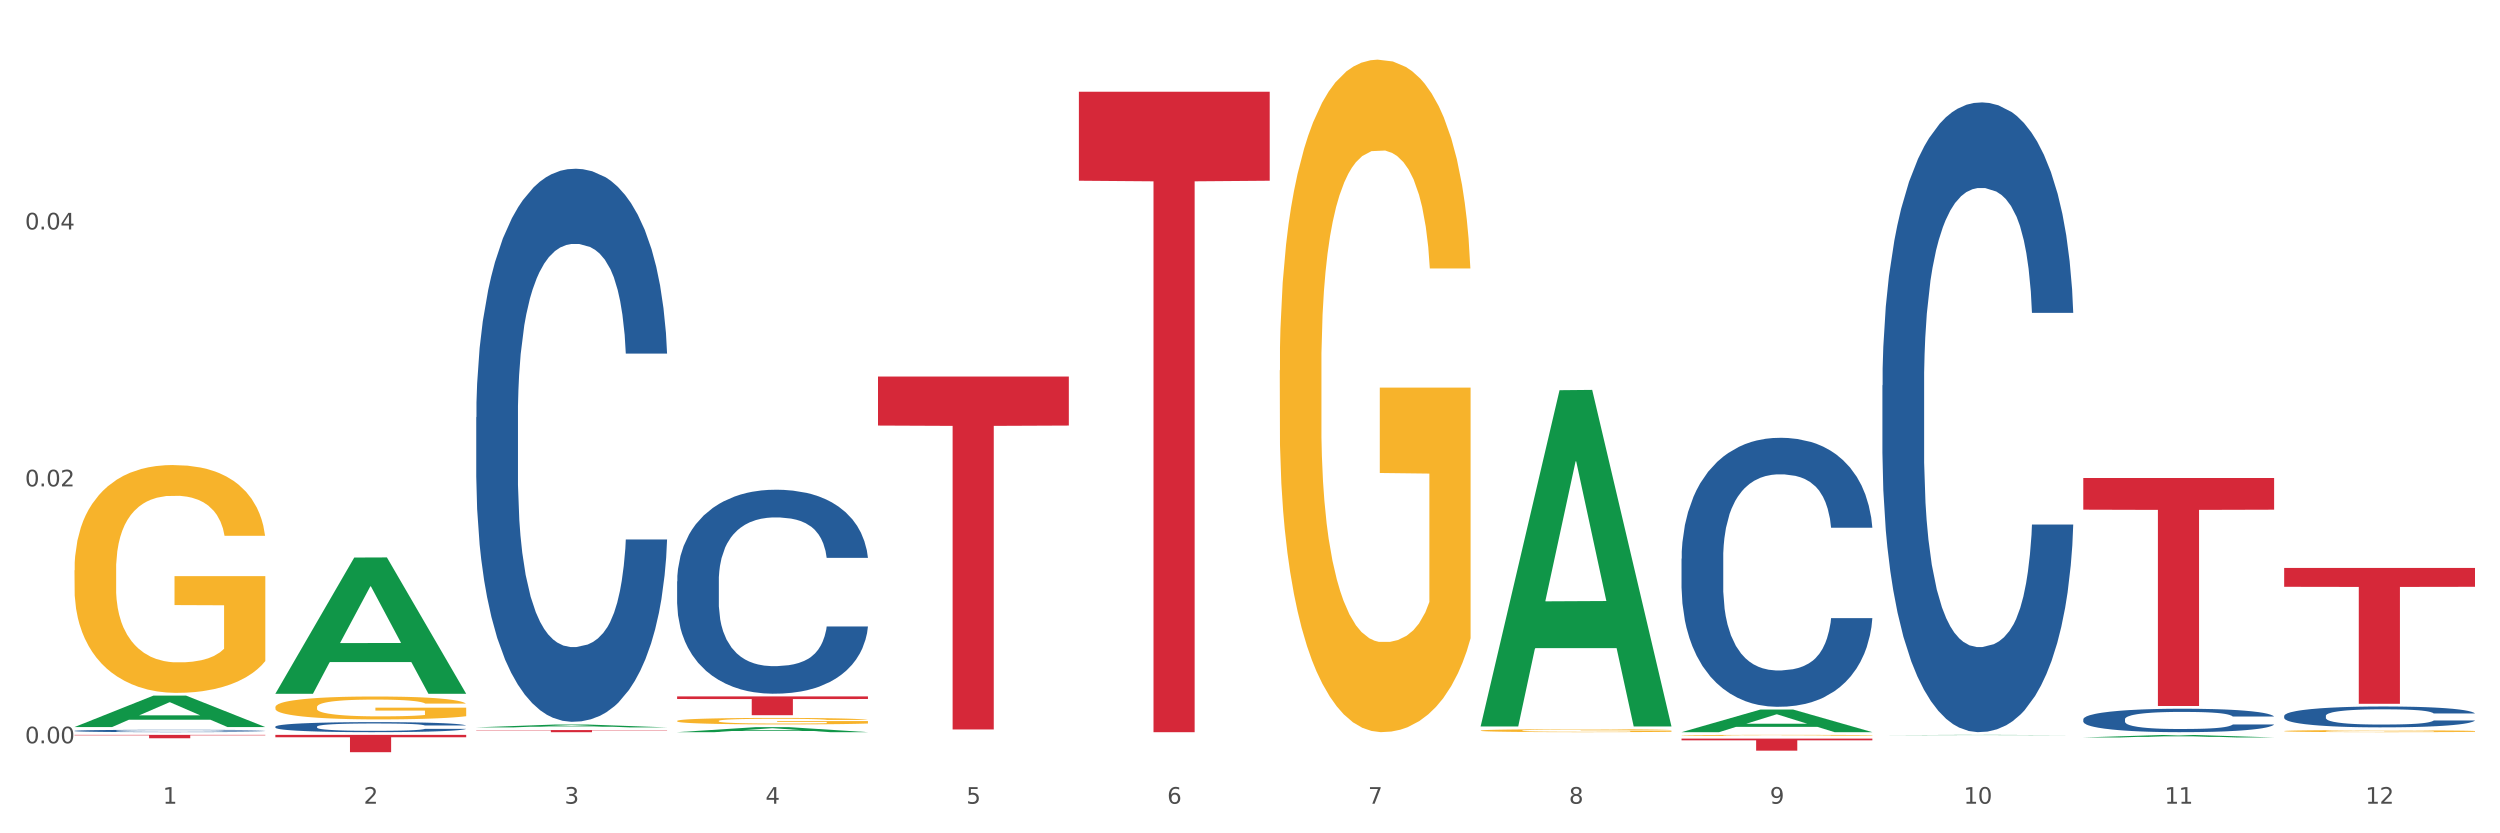 <?xml version="1.0" encoding="utf-8" standalone="no"?>
<!DOCTYPE svg PUBLIC "-//W3C//DTD SVG 1.1//EN"
  "http://www.w3.org/Graphics/SVG/1.1/DTD/svg11.dtd">
<svg xmlns:xlink="http://www.w3.org/1999/xlink" width="1080pt" height="360pt" viewBox="0 0 1080 360" xmlns="http://www.w3.org/2000/svg" version="1.1">
 <rect x="0" y="0" width="1080" height="360" fill="#333333" stroke="none"/>
 <defs>
  <style type="text/css">*{stroke-linejoin: round; stroke-linecap: butt}</style>
 </defs>
 <g id="figure_1">
  <g id="patch_1">
   <path d="M 0 360 
L 1080 360 
L 1080 0 
L 0 0 
z
" style="fill: #ffffff; stroke: #ffffff; stroke-linejoin: miter"/>
  </g>
  <g id="axes_1">
   <g id="matplotlib.axis_1">
    <g id="xtick_1">
     <g id="text_1">
      <!-- 1 -->
      <g style="fill: #4d4d4d" transform="translate(70.342 347.204) scale(0.096 -0.096)">
       <defs>
        <path id="DejaVuSans-31" d="M 794 531 
L 1825 531 
L 1825 4091 
L 703 3866 
L 703 4441 
L 1819 4666 
L 2450 4666 
L 2450 531 
L 3481 531 
L 3481 0 
L 794 0 
L 794 531 
z
" transform="scale(0.016)"/>
       </defs>
       <use xlink:href="#DejaVuSans-31"/>
      </g>
     </g>
    </g>
    <g id="xtick_2">
     <g id="text_2">
      <!-- 2 -->
      <g style="fill: #4d4d4d" transform="translate(157.122 347.204) scale(0.096 -0.096)">
       <defs>
        <path id="DejaVuSans-32" d="M 1228 531 
L 3431 531 
L 3431 0 
L 469 0 
L 469 531 
Q 828 903 1448 1529 
Q 2069 2156 2228 2338 
Q 2531 2678 2651 2914 
Q 2772 3150 2772 3378 
Q 2772 3750 2511 3984 
Q 2250 4219 1831 4219 
Q 1534 4219 1204 4116 
Q 875 4013 500 3803 
L 500 4441 
Q 881 4594 1212 4672 
Q 1544 4750 1819 4750 
Q 2544 4750 2975 4387 
Q 3406 4025 3406 3419 
Q 3406 3131 3298 2873 
Q 3191 2616 2906 2266 
Q 2828 2175 2409 1742 
Q 1991 1309 1228 531 
z
" transform="scale(0.016)"/>
       </defs>
       <use xlink:href="#DejaVuSans-32"/>
      </g>
     </g>
    </g>
    <g id="xtick_3">
     <g id="text_3">
      <!-- 3 -->
      <g style="fill: #4d4d4d" transform="translate(243.902 347.204) scale(0.096 -0.096)">
       <defs>
        <path id="DejaVuSans-33" d="M 2597 2516 
Q 3050 2419 3304 2112 
Q 3559 1806 3559 1356 
Q 3559 666 3084 287 
Q 2609 -91 1734 -91 
Q 1441 -91 1130 -33 
Q 819 25 488 141 
L 488 750 
Q 750 597 1062 519 
Q 1375 441 1716 441 
Q 2309 441 2620 675 
Q 2931 909 2931 1356 
Q 2931 1769 2642 2001 
Q 2353 2234 1838 2234 
L 1294 2234 
L 1294 2753 
L 1863 2753 
Q 2328 2753 2575 2939 
Q 2822 3125 2822 3475 
Q 2822 3834 2567 4026 
Q 2313 4219 1838 4219 
Q 1578 4219 1281 4162 
Q 984 4106 628 3988 
L 628 4550 
Q 988 4650 1302 4700 
Q 1616 4750 1894 4750 
Q 2613 4750 3031 4423 
Q 3450 4097 3450 3541 
Q 3450 3153 3228 2886 
Q 3006 2619 2597 2516 
z
" transform="scale(0.016)"/>
       </defs>
       <use xlink:href="#DejaVuSans-33"/>
      </g>
     </g>
    </g>
    <g id="xtick_4">
     <g id="text_4">
      <!-- 4 -->
      <g style="fill: #4d4d4d" transform="translate(330.683 347.204) scale(0.096 -0.096)">
       <defs>
        <path id="DejaVuSans-34" d="M 2419 4116 
L 825 1625 
L 2419 1625 
L 2419 4116 
z
M 2253 4666 
L 3047 4666 
L 3047 1625 
L 3713 1625 
L 3713 1100 
L 3047 1100 
L 3047 0 
L 2419 0 
L 2419 1100 
L 313 1100 
L 313 1709 
L 2253 4666 
z
" transform="scale(0.016)"/>
       </defs>
       <use xlink:href="#DejaVuSans-34"/>
      </g>
     </g>
    </g>
    <g id="xtick_5">
     <g id="text_5">
      <!-- 5 -->
      <g style="fill: #4d4d4d" transform="translate(417.463 347.204) scale(0.096 -0.096)">
       <defs>
        <path id="DejaVuSans-35" d="M 691 4666 
L 3169 4666 
L 3169 4134 
L 1269 4134 
L 1269 2991 
Q 1406 3038 1543 3061 
Q 1681 3084 1819 3084 
Q 2600 3084 3056 2656 
Q 3513 2228 3513 1497 
Q 3513 744 3044 326 
Q 2575 -91 1722 -91 
Q 1428 -91 1123 -41 
Q 819 9 494 109 
L 494 744 
Q 775 591 1075 516 
Q 1375 441 1709 441 
Q 2250 441 2565 725 
Q 2881 1009 2881 1497 
Q 2881 1984 2565 2268 
Q 2250 2553 1709 2553 
Q 1456 2553 1204 2497 
Q 953 2441 691 2322 
L 691 4666 
z
" transform="scale(0.016)"/>
       </defs>
       <use xlink:href="#DejaVuSans-35"/>
      </g>
     </g>
    </g>
    <g id="xtick_6">
     <g id="text_6">
      <!-- 6 -->
      <g style="fill: #4d4d4d" transform="translate(504.243 347.204) scale(0.096 -0.096)">
       <defs>
        <path id="DejaVuSans-36" d="M 2113 2584 
Q 1688 2584 1439 2293 
Q 1191 2003 1191 1497 
Q 1191 994 1439 701 
Q 1688 409 2113 409 
Q 2538 409 2786 701 
Q 3034 994 3034 1497 
Q 3034 2003 2786 2293 
Q 2538 2584 2113 2584 
z
M 3366 4563 
L 3366 3988 
Q 3128 4100 2886 4159 
Q 2644 4219 2406 4219 
Q 1781 4219 1451 3797 
Q 1122 3375 1075 2522 
Q 1259 2794 1537 2939 
Q 1816 3084 2150 3084 
Q 2853 3084 3261 2657 
Q 3669 2231 3669 1497 
Q 3669 778 3244 343 
Q 2819 -91 2113 -91 
Q 1303 -91 875 529 
Q 447 1150 447 2328 
Q 447 3434 972 4092 
Q 1497 4750 2381 4750 
Q 2619 4750 2861 4703 
Q 3103 4656 3366 4563 
z
" transform="scale(0.016)"/>
       </defs>
       <use xlink:href="#DejaVuSans-36"/>
      </g>
     </g>
    </g>
    <g id="xtick_7">
     <g id="text_7">
      <!-- 7 -->
      <g style="fill: #4d4d4d" transform="translate(591.024 347.204) scale(0.096 -0.096)">
       <defs>
        <path id="DejaVuSans-37" d="M 525 4666 
L 3525 4666 
L 3525 4397 
L 1831 0 
L 1172 0 
L 2766 4134 
L 525 4134 
L 525 4666 
z
" transform="scale(0.016)"/>
       </defs>
       <use xlink:href="#DejaVuSans-37"/>
      </g>
     </g>
    </g>
    <g id="xtick_8">
     <g id="text_8">
      <!-- 8 -->
      <g style="fill: #4d4d4d" transform="translate(677.804 347.204) scale(0.096 -0.096)">
       <defs>
        <path id="DejaVuSans-38" d="M 2034 2216 
Q 1584 2216 1326 1975 
Q 1069 1734 1069 1313 
Q 1069 891 1326 650 
Q 1584 409 2034 409 
Q 2484 409 2743 651 
Q 3003 894 3003 1313 
Q 3003 1734 2745 1975 
Q 2488 2216 2034 2216 
z
M 1403 2484 
Q 997 2584 770 2862 
Q 544 3141 544 3541 
Q 544 4100 942 4425 
Q 1341 4750 2034 4750 
Q 2731 4750 3128 4425 
Q 3525 4100 3525 3541 
Q 3525 3141 3298 2862 
Q 3072 2584 2669 2484 
Q 3125 2378 3379 2068 
Q 3634 1759 3634 1313 
Q 3634 634 3220 271 
Q 2806 -91 2034 -91 
Q 1263 -91 848 271 
Q 434 634 434 1313 
Q 434 1759 690 2068 
Q 947 2378 1403 2484 
z
M 1172 3481 
Q 1172 3119 1398 2916 
Q 1625 2713 2034 2713 
Q 2441 2713 2670 2916 
Q 2900 3119 2900 3481 
Q 2900 3844 2670 4047 
Q 2441 4250 2034 4250 
Q 1625 4250 1398 4047 
Q 1172 3844 1172 3481 
z
" transform="scale(0.016)"/>
       </defs>
       <use xlink:href="#DejaVuSans-38"/>
      </g>
     </g>
    </g>
    <g id="xtick_9">
     <g id="text_9">
      <!-- 9 -->
      <g style="fill: #4d4d4d" transform="translate(764.584 347.204) scale(0.096 -0.096)">
       <defs>
        <path id="DejaVuSans-39" d="M 703 97 
L 703 672 
Q 941 559 1184 500 
Q 1428 441 1663 441 
Q 2288 441 2617 861 
Q 2947 1281 2994 2138 
Q 2813 1869 2534 1725 
Q 2256 1581 1919 1581 
Q 1219 1581 811 2004 
Q 403 2428 403 3163 
Q 403 3881 828 4315 
Q 1253 4750 1959 4750 
Q 2769 4750 3195 4129 
Q 3622 3509 3622 2328 
Q 3622 1225 3098 567 
Q 2575 -91 1691 -91 
Q 1453 -91 1209 -44 
Q 966 3 703 97 
z
M 1959 2075 
Q 2384 2075 2632 2365 
Q 2881 2656 2881 3163 
Q 2881 3666 2632 3958 
Q 2384 4250 1959 4250 
Q 1534 4250 1286 3958 
Q 1038 3666 1038 3163 
Q 1038 2656 1286 2365 
Q 1534 2075 1959 2075 
z
" transform="scale(0.016)"/>
       </defs>
       <use xlink:href="#DejaVuSans-39"/>
      </g>
     </g>
    </g>
    <g id="xtick_10">
     <g id="text_10">
      <!-- 10 -->
      <g style="fill: #4d4d4d" transform="translate(848.311 347.204) scale(0.096 -0.096)">
       <defs>
        <path id="DejaVuSans-30" d="M 2034 4250 
Q 1547 4250 1301 3770 
Q 1056 3291 1056 2328 
Q 1056 1369 1301 889 
Q 1547 409 2034 409 
Q 2525 409 2770 889 
Q 3016 1369 3016 2328 
Q 3016 3291 2770 3770 
Q 2525 4250 2034 4250 
z
M 2034 4750 
Q 2819 4750 3233 4129 
Q 3647 3509 3647 2328 
Q 3647 1150 3233 529 
Q 2819 -91 2034 -91 
Q 1250 -91 836 529 
Q 422 1150 422 2328 
Q 422 3509 836 4129 
Q 1250 4750 2034 4750 
z
" transform="scale(0.016)"/>
       </defs>
       <use xlink:href="#DejaVuSans-31"/>
       <use xlink:href="#DejaVuSans-30" transform="translate(63.623 0)"/>
      </g>
     </g>
    </g>
    <g id="xtick_11">
     <g id="text_11">
      <!-- 11 -->
      <g style="fill: #4d4d4d" transform="translate(935.091 347.204) scale(0.096 -0.096)">
       <use xlink:href="#DejaVuSans-31"/>
       <use xlink:href="#DejaVuSans-31" transform="translate(63.623 0)"/>
      </g>
     </g>
    </g>
    <g id="xtick_12">
     <g id="text_12">
      <!-- 12 -->
      <g style="fill: #4d4d4d" transform="translate(1021.871 347.204) scale(0.096 -0.096)">
       <use xlink:href="#DejaVuSans-31"/>
       <use xlink:href="#DejaVuSans-32" transform="translate(63.623 0)"/>
      </g>
     </g>
    </g>
    <g id="xtick_13"/>
    <g id="xtick_14"/>
    <g id="xtick_15"/>
    <g id="xtick_16"/>
    <g id="xtick_17"/>
    <g id="xtick_18"/>
    <g id="xtick_19"/>
    <g id="xtick_20"/>
    <g id="xtick_21"/>
    <g id="xtick_22"/>
    <g id="xtick_23"/>
   </g>
   <g id="matplotlib.axis_2">
    <g id="ytick_1">
     <g id="text_13">
      <!-- 0.00 -->
      <g style="fill: #4d4d4d" transform="translate(10.8 321.112) scale(0.096 -0.096)">
       <defs>
        <path id="DejaVuSans-2e" d="M 684 794 
L 1344 794 
L 1344 0 
L 684 0 
L 684 794 
z
" transform="scale(0.016)"/>
       </defs>
       <use xlink:href="#DejaVuSans-30"/>
       <use xlink:href="#DejaVuSans-2e" transform="translate(63.623 0)"/>
       <use xlink:href="#DejaVuSans-30" transform="translate(95.41 0)"/>
       <use xlink:href="#DejaVuSans-30" transform="translate(159.033 0)"/>
      </g>
     </g>
    </g>
    <g id="ytick_2">
     <g id="text_14">
      <!-- 0.02 -->
      <g style="fill: #4d4d4d" transform="translate(10.8 210.119) scale(0.096 -0.096)">
       <use xlink:href="#DejaVuSans-30"/>
       <use xlink:href="#DejaVuSans-2e" transform="translate(63.623 0)"/>
       <use xlink:href="#DejaVuSans-30" transform="translate(95.41 0)"/>
       <use xlink:href="#DejaVuSans-32" transform="translate(159.033 0)"/>
      </g>
     </g>
    </g>
    <g id="ytick_3">
     <g id="text_15">
      <!-- 0.04 -->
      <g style="fill: #4d4d4d" transform="translate(10.8 99.126) scale(0.096 -0.096)">
       <use xlink:href="#DejaVuSans-30"/>
       <use xlink:href="#DejaVuSans-2e" transform="translate(63.623 0)"/>
       <use xlink:href="#DejaVuSans-30" transform="translate(95.41 0)"/>
       <use xlink:href="#DejaVuSans-34" transform="translate(159.033 0)"/>
      </g>
     </g>
    </g>
    <g id="ytick_4"/>
    <g id="ytick_5"/>
    <g id="ytick_6"/>
   </g>
   <g id="PolyCollection_1">
    <path d="M 32.175 314.07 
L 32.26 314.057 
L 66.256 300.507 
L 80.365 300.494 
L 114.616 314.096 
L 98.298 314.096 
L 90.904 310.928 
L 55.803 310.928 
L 55.548 310.98 
L 48.408 314.096 
L 32.175 314.096 
L 32.175 314.07 
L 60.222 309.038 
L 86.484 309.025 
L 73.481 303.393 
L 73.311 303.368 
L 73.141 303.406 
L 60.137 309.025 
L 60.222 309.038 
L 32.175 314.07 
z
" clip-path="url(#p6073c1dce2)" style="fill: #109648"/>
    <path d="M 726.418 319.088 
L 808.859 319.088 
L 808.859 319.812 
L 776.429 319.817 
L 776.429 324.298 
L 758.652 324.298 
L 758.652 319.817 
L 726.418 319.812 
L 726.418 319.093 
L 726.418 319.088 
z
" clip-path="url(#p6073c1dce2)" style="fill: #d62839"/>
    <path d="M 466.077 39.626 
L 548.518 39.626 
L 548.518 78.074 
L 516.088 78.334 
L 516.088 316.298 
L 498.311 316.298 
L 498.311 78.334 
L 466.077 78.074 
L 466.077 39.885 
L 466.077 39.626 
z
" clip-path="url(#p6073c1dce2)" style="fill: #d62839"/>
    <path d="M 379.296 162.651 
L 461.738 162.651 
L 461.738 183.842 
L 429.308 183.985 
L 429.308 315.14 
L 411.531 315.14 
L 411.531 183.985 
L 379.296 183.842 
L 379.296 162.794 
L 379.296 162.651 
z
" clip-path="url(#p6073c1dce2)" style="fill: #d62839"/>
    <path d="M 292.516 300.853 
L 374.957 300.853 
L 374.957 301.981 
L 342.528 301.989 
L 342.528 308.971 
L 324.75 308.971 
L 324.75 301.989 
L 292.516 301.981 
L 292.516 300.86 
L 292.516 300.853 
z
" clip-path="url(#p6073c1dce2)" style="fill: #d62839"/>
    <path d="M 205.736 315.394 
L 288.177 315.394 
L 288.177 315.519 
L 255.747 315.52 
L 255.747 316.298 
L 237.97 316.298 
L 237.97 315.52 
L 205.736 315.519 
L 205.736 315.395 
L 205.736 315.394 
z
" clip-path="url(#p6073c1dce2)" style="fill: #d62839"/>
    <path d="M 118.955 317.465 
L 201.397 317.465 
L 201.397 318.505 
L 168.967 318.512 
L 168.967 324.95 
L 151.189 324.95 
L 151.189 318.512 
L 118.955 318.505 
L 118.955 317.472 
L 118.955 317.465 
z
" clip-path="url(#p6073c1dce2)" style="fill: #d62839"/>
    <path d="M 32.175 317.465 
L 114.616 317.465 
L 114.616 317.668 
L 82.187 317.669 
L 82.187 318.926 
L 64.409 318.926 
L 64.409 317.669 
L 32.175 317.668 
L 32.175 317.466 
L 32.175 317.465 
z
" clip-path="url(#p6073c1dce2)" style="fill: #d62839"/>
    <path d="M 32.175 315.728 
L 32.272 315.727 
L 32.272 315.7 
L 32.565 315.665 
L 33.637 315.598 
L 35.001 315.548 
L 37.34 315.49 
L 38.607 315.465 
L 40.263 315.438 
L 43.674 315.393 
L 47.572 315.355 
L 50.3 315.334 
L 52.347 315.321 
L 56.927 315.298 
L 59.558 315.287 
L 62.287 315.279 
L 64.625 315.273 
L 68.523 315.266 
L 71.642 315.264 
L 75.247 315.263 
L 78.268 315.264 
L 82.263 315.267 
L 88.11 315.279 
L 90.352 315.285 
L 93.373 315.297 
L 96.491 315.312 
L 99.025 315.327 
L 101.948 315.349 
L 104.969 315.377 
L 107.892 315.413 
L 109.939 315.446 
L 111.595 315.481 
L 113.057 315.524 
L 114.129 315.57 
L 114.616 315.609 
L 96.783 315.609 
L 96.296 315.574 
L 95.322 315.536 
L 94.347 315.51 
L 93.275 315.49 
L 91.619 315.466 
L 90.157 315.451 
L 87.721 315.433 
L 85.479 315.421 
L 83.628 315.415 
L 81.386 315.409 
L 76.611 315.404 
L 73.201 315.404 
L 71.057 315.405 
L 68.426 315.41 
L 66.184 315.417 
L 63.553 315.428 
L 61.507 315.44 
L 59.461 315.456 
L 58.291 315.468 
L 56.537 315.489 
L 55.368 315.506 
L 53.809 315.535 
L 52.932 315.556 
L 51.372 315.61 
L 50.69 315.649 
L 50.398 315.677 
L 50.203 315.707 
L 50.203 315.855 
L 50.788 315.921 
L 51.275 315.949 
L 52.054 315.981 
L 53.516 316.023 
L 55.66 316.064 
L 57.901 316.093 
L 59.753 316.111 
L 61.507 316.124 
L 63.261 316.135 
L 65.405 316.144 
L 67.159 316.15 
L 69.79 316.155 
L 72.908 316.158 
L 75.345 316.158 
L 80.314 316.153 
L 82.556 316.149 
L 84.7 316.142 
L 87.038 316.132 
L 88.89 316.12 
L 89.962 316.112 
L 91.716 316.094 
L 93.08 316.075 
L 94.25 316.053 
L 95.029 316.034 
L 95.906 316.006 
L 96.588 315.974 
L 96.783 315.957 
L 114.616 315.957 
L 114.227 315.991 
L 113.544 316.024 
L 112.18 316.068 
L 111.108 316.094 
L 109.452 316.125 
L 107.697 316.152 
L 105.261 316.181 
L 103.02 316.203 
L 100.681 316.222 
L 98.148 316.239 
L 93.567 316.262 
L 91.911 316.269 
L 88.403 316.28 
L 85.674 316.287 
L 81.679 316.293 
L 77.586 316.297 
L 73.298 316.298 
L 69.498 316.296 
L 65.307 316.291 
L 62.676 316.285 
L 59.753 316.276 
L 56.342 316.263 
L 53.126 316.247 
L 50.105 316.228 
L 47.279 316.206 
L 44.648 316.182 
L 41.238 316.141 
L 38.704 316.101 
L 36.853 316.065 
L 35.586 316.033 
L 34.319 315.994 
L 33.637 315.966 
L 32.565 315.9 
L 32.175 315.839 
L 32.175 315.728 
z
" clip-path="url(#p6073c1dce2)" style="fill: #255c99"/>
    <path d="M 118.955 313.906 
L 119.053 313.903 
L 119.053 313.791 
L 119.345 313.641 
L 120.417 313.363 
L 121.781 313.153 
L 124.12 312.907 
L 125.387 312.804 
L 127.044 312.689 
L 130.454 312.502 
L 134.352 312.344 
L 137.081 312.257 
L 139.127 312.201 
L 143.707 312.102 
L 146.338 312.058 
L 149.067 312.023 
L 151.406 311.999 
L 155.304 311.971 
L 158.422 311.959 
L 162.028 311.955 
L 165.048 311.959 
L 169.044 311.975 
L 174.891 312.023 
L 177.132 312.05 
L 180.153 312.098 
L 183.271 312.161 
L 185.805 312.225 
L 188.728 312.316 
L 191.749 312.435 
L 194.673 312.586 
L 196.719 312.725 
L 198.376 312.871 
L 199.837 313.05 
L 200.909 313.244 
L 201.397 313.407 
L 183.564 313.407 
L 183.076 313.26 
L 182.102 313.101 
L 181.127 312.994 
L 180.055 312.907 
L 178.399 312.808 
L 176.937 312.744 
L 174.501 312.669 
L 172.26 312.621 
L 170.408 312.594 
L 168.167 312.57 
L 163.392 312.546 
L 159.981 312.546 
L 157.837 312.554 
L 155.206 312.574 
L 152.965 312.602 
L 150.334 312.649 
L 148.287 312.701 
L 146.241 312.768 
L 145.071 312.816 
L 143.317 312.903 
L 142.148 312.974 
L 140.589 313.097 
L 139.712 313.185 
L 138.153 313.411 
L 137.471 313.577 
L 137.178 313.692 
L 136.983 313.819 
L 136.983 314.438 
L 137.568 314.716 
L 138.055 314.835 
L 138.835 314.969 
L 140.297 315.144 
L 142.44 315.315 
L 144.682 315.437 
L 146.533 315.513 
L 148.287 315.568 
L 150.041 315.612 
L 152.185 315.652 
L 153.939 315.675 
L 156.57 315.699 
L 159.689 315.711 
L 162.125 315.711 
L 167.095 315.691 
L 169.336 315.671 
L 171.48 315.644 
L 173.819 315.6 
L 175.67 315.552 
L 176.742 315.517 
L 178.496 315.441 
L 179.861 315.362 
L 181.03 315.271 
L 181.81 315.192 
L 182.687 315.073 
L 183.369 314.938 
L 183.564 314.866 
L 201.397 314.866 
L 201.007 315.009 
L 200.325 315.148 
L 198.96 315.334 
L 197.889 315.441 
L 196.232 315.572 
L 194.478 315.683 
L 192.042 315.806 
L 189.8 315.898 
L 187.462 315.977 
L 184.928 316.048 
L 180.348 316.147 
L 178.691 316.175 
L 175.183 316.223 
L 172.454 316.251 
L 168.459 316.278 
L 164.366 316.294 
L 160.079 316.298 
L 156.278 316.29 
L 152.088 316.266 
L 149.457 316.243 
L 146.533 316.207 
L 143.123 316.151 
L 139.907 316.084 
L 136.886 316.005 
L 134.06 315.913 
L 131.429 315.81 
L 128.018 315.64 
L 125.484 315.473 
L 123.633 315.318 
L 122.366 315.188 
L 121.099 315.021 
L 120.417 314.906 
L 119.345 314.628 
L 118.955 314.371 
L 118.955 313.906 
z
" clip-path="url(#p6073c1dce2)" style="fill: #255c99"/>
    <path d="M 205.736 180.247 
L 205.833 180.029 
L 205.833 173.919 
L 206.125 165.627 
L 207.197 150.352 
L 208.562 138.787 
L 210.9 125.257 
L 212.167 119.584 
L 213.824 113.256 
L 217.235 103 
L 221.133 94.271 
L 223.861 89.47 
L 225.907 86.415 
L 230.488 80.96 
L 233.119 78.56 
L 235.847 76.596 
L 238.186 75.287 
L 242.084 73.759 
L 245.202 73.104 
L 248.808 72.886 
L 251.829 73.104 
L 255.824 73.977 
L 261.671 76.596 
L 263.912 78.123 
L 266.933 80.742 
L 270.052 84.233 
L 272.585 87.725 
L 275.509 92.744 
L 278.53 99.29 
L 281.453 107.582 
L 283.499 115.22 
L 285.156 123.293 
L 286.618 133.113 
L 287.69 143.806 
L 288.177 152.752 
L 270.344 152.752 
L 269.857 144.678 
L 268.882 135.95 
L 267.908 130.058 
L 266.836 125.257 
L 265.179 119.802 
L 263.717 116.311 
L 261.281 112.165 
L 259.04 109.546 
L 257.188 108.019 
L 254.947 106.709 
L 250.172 105.4 
L 246.761 105.4 
L 244.618 105.836 
L 241.986 106.927 
L 239.745 108.455 
L 237.114 111.074 
L 235.068 113.91 
L 233.021 117.62 
L 231.852 120.238 
L 230.098 125.039 
L 228.928 128.967 
L 227.369 135.732 
L 226.492 140.532 
L 224.933 152.97 
L 224.251 162.135 
L 223.959 168.464 
L 223.764 175.446 
L 223.764 209.488 
L 224.348 224.763 
L 224.836 231.309 
L 225.615 238.728 
L 227.077 248.33 
L 229.221 257.713 
L 231.462 264.477 
L 233.314 268.623 
L 235.068 271.678 
L 236.822 274.079 
L 238.966 276.261 
L 240.72 277.57 
L 243.351 278.88 
L 246.469 279.534 
L 248.905 279.534 
L 253.875 278.443 
L 256.116 277.352 
L 258.26 275.825 
L 260.599 273.424 
L 262.451 270.806 
L 263.523 268.842 
L 265.277 264.696 
L 266.641 260.331 
L 267.81 255.312 
L 268.59 250.948 
L 269.467 244.402 
L 270.149 236.983 
L 270.344 233.055 
L 288.177 233.055 
L 287.787 240.91 
L 287.105 248.548 
L 285.741 258.804 
L 284.669 264.696 
L 283.012 271.897 
L 281.258 278.007 
L 278.822 284.771 
L 276.581 289.79 
L 274.242 294.154 
L 271.708 298.082 
L 267.128 303.538 
L 265.472 305.065 
L 261.963 307.684 
L 259.235 309.211 
L 255.239 310.739 
L 251.147 311.612 
L 246.859 311.83 
L 243.058 311.393 
L 238.868 310.084 
L 236.237 308.775 
L 233.314 306.811 
L 229.903 303.756 
L 226.687 300.046 
L 223.666 295.682 
L 220.84 290.663 
L 218.209 284.989 
L 214.798 275.606 
L 212.265 266.441 
L 210.413 257.931 
L 209.146 250.73 
L 207.88 241.565 
L 207.197 235.237 
L 206.125 219.962 
L 205.736 205.778 
L 205.736 180.247 
z
" clip-path="url(#p6073c1dce2)" style="fill: #255c99"/>
    <path d="M 292.516 251.153 
L 292.613 251.072 
L 292.613 248.819 
L 292.906 245.76 
L 293.978 240.126 
L 295.342 235.86 
L 297.681 230.87 
L 298.948 228.777 
L 300.604 226.443 
L 304.015 222.66 
L 307.913 219.441 
L 310.641 217.67 
L 312.688 216.543 
L 317.268 214.531 
L 319.899 213.646 
L 322.628 212.922 
L 324.966 212.439 
L 328.864 211.875 
L 331.983 211.634 
L 335.588 211.553 
L 338.609 211.634 
L 342.604 211.956 
L 348.451 212.922 
L 350.693 213.485 
L 353.714 214.451 
L 356.832 215.739 
L 359.366 217.026 
L 362.289 218.878 
L 365.31 221.292 
L 368.233 224.351 
L 370.28 227.168 
L 371.936 230.146 
L 373.398 233.768 
L 374.47 237.711 
L 374.957 241.011 
L 357.124 241.011 
L 356.637 238.033 
L 355.663 234.814 
L 354.688 232.641 
L 353.616 230.87 
L 351.96 228.858 
L 350.498 227.57 
L 348.062 226.041 
L 345.82 225.075 
L 343.969 224.512 
L 341.727 224.029 
L 336.952 223.546 
L 333.542 223.546 
L 331.398 223.707 
L 328.767 224.109 
L 326.525 224.673 
L 323.894 225.638 
L 321.848 226.685 
L 319.802 228.053 
L 318.632 229.019 
L 316.878 230.79 
L 315.709 232.238 
L 314.15 234.733 
L 313.273 236.504 
L 311.713 241.092 
L 311.031 244.472 
L 310.739 246.806 
L 310.544 249.382 
L 310.544 261.938 
L 311.129 267.572 
L 311.616 269.986 
L 312.395 272.723 
L 313.857 276.264 
L 316.001 279.725 
L 318.242 282.22 
L 320.094 283.75 
L 321.848 284.876 
L 323.602 285.762 
L 325.746 286.567 
L 327.5 287.05 
L 330.131 287.533 
L 333.249 287.774 
L 335.686 287.774 
L 340.655 287.372 
L 342.897 286.969 
L 345.041 286.406 
L 347.379 285.52 
L 349.231 284.555 
L 350.303 283.83 
L 352.057 282.301 
L 353.421 280.691 
L 354.591 278.84 
L 355.37 277.23 
L 356.247 274.816 
L 356.929 272.079 
L 357.124 270.63 
L 374.957 270.63 
L 374.568 273.528 
L 373.885 276.345 
L 372.521 280.128 
L 371.449 282.301 
L 369.793 284.957 
L 368.038 287.211 
L 365.602 289.706 
L 363.361 291.557 
L 361.022 293.167 
L 358.489 294.615 
L 353.908 296.627 
L 352.252 297.191 
L 348.744 298.157 
L 346.015 298.72 
L 342.02 299.284 
L 337.927 299.605 
L 333.639 299.686 
L 329.839 299.525 
L 325.648 299.042 
L 323.017 298.559 
L 320.094 297.835 
L 316.683 296.708 
L 313.467 295.34 
L 310.447 293.73 
L 307.621 291.879 
L 304.989 289.786 
L 301.579 286.325 
L 299.045 282.945 
L 297.194 279.806 
L 295.927 277.15 
L 294.66 273.769 
L 293.978 271.435 
L 292.906 265.801 
L 292.516 260.57 
L 292.516 251.153 
z
" clip-path="url(#p6073c1dce2)" style="fill: #255c99"/>
    <path d="M 726.418 241.343 
L 726.515 241.237 
L 726.515 238.265 
L 726.807 234.231 
L 727.879 226.801 
L 729.244 221.176 
L 731.582 214.595 
L 732.849 211.835 
L 734.506 208.757 
L 737.917 203.768 
L 741.815 199.522 
L 744.543 197.187 
L 746.589 195.701 
L 751.17 193.048 
L 753.801 191.88 
L 756.529 190.925 
L 758.868 190.288 
L 762.766 189.545 
L 765.884 189.227 
L 769.49 189.12 
L 772.511 189.227 
L 776.506 189.651 
L 782.353 190.925 
L 784.594 191.668 
L 787.615 192.942 
L 790.734 194.64 
L 793.267 196.338 
L 796.191 198.779 
L 799.212 201.964 
L 802.135 205.997 
L 804.181 209.712 
L 805.838 213.639 
L 807.3 218.416 
L 808.372 223.617 
L 808.859 227.969 
L 791.026 227.969 
L 790.539 224.041 
L 789.564 219.796 
L 788.59 216.93 
L 787.518 214.595 
L 785.861 211.941 
L 784.399 210.243 
L 781.963 208.226 
L 779.722 206.952 
L 777.87 206.209 
L 775.629 205.573 
L 770.854 204.936 
L 767.443 204.936 
L 765.3 205.148 
L 762.668 205.679 
L 760.427 206.422 
L 757.796 207.695 
L 755.75 209.075 
L 753.703 210.88 
L 752.534 212.153 
L 750.78 214.489 
L 749.61 216.399 
L 748.051 219.69 
L 747.174 222.025 
L 745.615 228.075 
L 744.933 232.533 
L 744.641 235.611 
L 744.446 239.008 
L 744.446 255.566 
L 745.03 262.996 
L 745.518 266.18 
L 746.297 269.789 
L 747.759 274.459 
L 749.903 279.023 
L 752.144 282.314 
L 753.996 284.33 
L 755.75 285.816 
L 757.504 286.984 
L 759.648 288.045 
L 761.402 288.682 
L 764.033 289.319 
L 767.151 289.638 
L 769.587 289.638 
L 774.557 289.107 
L 776.798 288.576 
L 778.942 287.833 
L 781.281 286.666 
L 783.133 285.392 
L 784.205 284.437 
L 785.959 282.42 
L 787.323 280.297 
L 788.492 277.856 
L 789.272 275.733 
L 790.149 272.549 
L 790.831 268.94 
L 791.026 267.029 
L 808.859 267.029 
L 808.469 270.85 
L 807.787 274.565 
L 806.423 279.554 
L 805.351 282.42 
L 803.694 285.923 
L 801.94 288.895 
L 799.504 292.185 
L 797.263 294.626 
L 794.924 296.749 
L 792.39 298.66 
L 787.81 301.313 
L 786.154 302.056 
L 782.645 303.33 
L 779.917 304.073 
L 775.921 304.816 
L 771.829 305.241 
L 767.541 305.347 
L 763.74 305.134 
L 759.55 304.498 
L 756.919 303.861 
L 753.996 302.905 
L 750.585 301.419 
L 747.369 299.615 
L 744.348 297.492 
L 741.522 295.051 
L 738.891 292.291 
L 735.48 287.727 
L 732.947 283.269 
L 731.095 279.129 
L 729.828 275.627 
L 728.562 271.169 
L 727.879 268.091 
L 726.807 260.661 
L 726.418 253.761 
L 726.418 241.343 
z
" clip-path="url(#p6073c1dce2)" style="fill: #255c99"/>
    <path d="M 813.198 166.477 
L 813.295 166.229 
L 813.295 159.272 
L 813.588 149.83 
L 814.66 132.438 
L 816.024 119.27 
L 818.363 103.865 
L 819.63 97.405 
L 821.286 90.2 
L 824.697 78.522 
L 828.595 68.584 
L 831.323 63.118 
L 833.37 59.64 
L 837.95 53.428 
L 840.581 50.695 
L 843.31 48.459 
L 845.648 46.968 
L 849.546 45.229 
L 852.665 44.484 
L 856.27 44.235 
L 859.291 44.484 
L 863.286 45.477 
L 869.133 48.459 
L 871.375 50.198 
L 874.396 53.18 
L 877.514 57.155 
L 880.048 61.13 
L 882.971 66.845 
L 885.992 74.299 
L 888.915 83.74 
L 890.962 92.436 
L 892.618 101.629 
L 894.08 112.81 
L 895.152 124.984 
L 895.639 135.171 
L 877.806 135.171 
L 877.319 125.978 
L 876.345 116.04 
L 875.37 109.331 
L 874.298 103.865 
L 872.642 97.654 
L 871.18 93.678 
L 868.744 88.958 
L 866.502 85.976 
L 864.651 84.237 
L 862.409 82.746 
L 857.634 81.256 
L 854.224 81.256 
L 852.08 81.752 
L 849.449 82.995 
L 847.207 84.734 
L 844.576 87.715 
L 842.53 90.945 
L 840.484 95.169 
L 839.314 98.151 
L 837.56 103.617 
L 836.391 108.089 
L 834.832 115.791 
L 833.955 121.257 
L 832.395 135.42 
L 831.713 145.855 
L 831.421 153.06 
L 831.226 161.011 
L 831.226 199.771 
L 831.811 217.163 
L 832.298 224.617 
L 833.077 233.064 
L 834.539 243.996 
L 836.683 254.68 
L 838.924 262.382 
L 840.776 267.103 
L 842.53 270.582 
L 844.284 273.315 
L 846.428 275.799 
L 848.182 277.29 
L 850.813 278.781 
L 853.931 279.526 
L 856.368 279.526 
L 861.338 278.284 
L 863.579 277.042 
L 865.723 275.302 
L 868.061 272.569 
L 869.913 269.588 
L 870.985 267.352 
L 872.739 262.631 
L 874.103 257.662 
L 875.273 251.947 
L 876.052 246.978 
L 876.929 239.524 
L 877.611 231.077 
L 877.806 226.604 
L 895.639 226.604 
L 895.25 235.549 
L 894.567 244.245 
L 893.203 255.922 
L 892.131 262.631 
L 890.475 270.83 
L 888.72 277.787 
L 886.284 285.489 
L 884.043 291.204 
L 881.704 296.173 
L 879.171 300.645 
L 874.59 306.857 
L 872.934 308.596 
L 869.426 311.577 
L 866.697 313.317 
L 862.702 315.056 
L 858.609 316.05 
L 854.321 316.298 
L 850.521 315.801 
L 846.33 314.31 
L 843.699 312.82 
L 840.776 310.584 
L 837.365 307.105 
L 834.149 302.881 
L 831.129 297.912 
L 828.303 292.198 
L 825.671 285.738 
L 822.261 275.054 
L 819.727 264.619 
L 817.876 254.929 
L 816.609 246.729 
L 815.342 236.294 
L 814.66 229.089 
L 813.588 211.697 
L 813.198 195.547 
L 813.198 166.477 
z
" clip-path="url(#p6073c1dce2)" style="fill: #255c99"/>
    <path d="M 899.978 310.721 
L 900.076 310.712 
L 900.076 310.453 
L 900.368 310.101 
L 901.44 309.454 
L 902.804 308.964 
L 905.143 308.39 
L 906.41 308.15 
L 908.067 307.881 
L 911.477 307.447 
L 915.375 307.077 
L 918.104 306.873 
L 920.15 306.744 
L 924.73 306.513 
L 927.361 306.411 
L 930.09 306.328 
L 932.429 306.272 
L 936.327 306.207 
L 939.445 306.18 
L 943.051 306.17 
L 946.071 306.18 
L 950.067 306.217 
L 955.914 306.328 
L 958.155 306.392 
L 961.176 306.503 
L 964.294 306.651 
L 966.828 306.799 
L 969.751 307.012 
L 972.772 307.289 
L 975.696 307.641 
L 977.742 307.965 
L 979.399 308.307 
L 980.86 308.723 
L 981.932 309.176 
L 982.42 309.556 
L 964.587 309.556 
L 964.099 309.213 
L 963.125 308.843 
L 962.15 308.594 
L 961.078 308.39 
L 959.422 308.159 
L 957.96 308.011 
L 955.524 307.835 
L 953.283 307.724 
L 951.431 307.659 
L 949.19 307.604 
L 944.415 307.548 
L 941.004 307.548 
L 938.86 307.567 
L 936.229 307.613 
L 933.988 307.678 
L 931.357 307.789 
L 929.31 307.909 
L 927.264 308.066 
L 926.095 308.177 
L 924.34 308.381 
L 923.171 308.547 
L 921.612 308.834 
L 920.735 309.038 
L 919.176 309.565 
L 918.494 309.953 
L 918.201 310.221 
L 918.006 310.517 
L 918.006 311.96 
L 918.591 312.608 
L 919.078 312.885 
L 919.858 313.2 
L 921.32 313.607 
L 923.463 314.004 
L 925.705 314.291 
L 927.556 314.467 
L 929.31 314.596 
L 931.064 314.698 
L 933.208 314.791 
L 934.962 314.846 
L 937.593 314.902 
L 940.712 314.929 
L 943.148 314.929 
L 948.118 314.883 
L 950.359 314.837 
L 952.503 314.772 
L 954.842 314.67 
L 956.693 314.559 
L 957.765 314.476 
L 959.519 314.3 
L 960.884 314.115 
L 962.053 313.903 
L 962.833 313.718 
L 963.71 313.44 
L 964.392 313.126 
L 964.587 312.959 
L 982.42 312.959 
L 982.03 313.292 
L 981.348 313.616 
L 979.983 314.051 
L 978.912 314.3 
L 977.255 314.606 
L 975.501 314.865 
L 973.065 315.151 
L 970.823 315.364 
L 968.485 315.549 
L 965.951 315.715 
L 961.371 315.947 
L 959.714 316.011 
L 956.206 316.122 
L 953.477 316.187 
L 949.482 316.252 
L 945.389 316.289 
L 941.102 316.298 
L 937.301 316.28 
L 933.111 316.224 
L 930.48 316.169 
L 927.556 316.085 
L 924.146 315.956 
L 920.93 315.799 
L 917.909 315.614 
L 915.083 315.401 
L 912.452 315.16 
L 909.041 314.763 
L 906.507 314.374 
L 904.656 314.014 
L 903.389 313.708 
L 902.122 313.32 
L 901.44 313.052 
L 900.368 312.404 
L 899.978 311.803 
L 899.978 310.721 
z
" clip-path="url(#p6073c1dce2)" style="fill: #255c99"/>
    <path d="M 986.759 309.256 
L 986.856 309.248 
L 986.856 309.017 
L 987.148 308.704 
L 988.22 308.127 
L 989.585 307.69 
L 991.923 307.18 
L 993.19 306.965 
L 994.847 306.727 
L 998.258 306.339 
L 1002.156 306.01 
L 1004.884 305.829 
L 1006.93 305.713 
L 1011.511 305.507 
L 1014.142 305.417 
L 1016.87 305.342 
L 1019.209 305.293 
L 1023.107 305.235 
L 1026.225 305.211 
L 1029.831 305.202 
L 1032.852 305.211 
L 1036.847 305.244 
L 1042.694 305.342 
L 1044.935 305.4 
L 1047.956 305.499 
L 1051.075 305.631 
L 1053.608 305.763 
L 1056.532 305.952 
L 1059.553 306.199 
L 1062.476 306.512 
L 1064.522 306.801 
L 1066.179 307.106 
L 1067.641 307.476 
L 1068.713 307.88 
L 1069.2 308.218 
L 1051.367 308.218 
L 1050.88 307.913 
L 1049.905 307.583 
L 1048.931 307.361 
L 1047.859 307.18 
L 1046.202 306.974 
L 1044.74 306.842 
L 1042.304 306.685 
L 1040.063 306.586 
L 1038.211 306.529 
L 1035.97 306.479 
L 1031.195 306.43 
L 1027.784 306.43 
L 1025.641 306.446 
L 1023.009 306.488 
L 1020.768 306.545 
L 1018.137 306.644 
L 1016.091 306.751 
L 1014.044 306.891 
L 1012.875 306.99 
L 1011.121 307.171 
L 1009.951 307.32 
L 1008.392 307.575 
L 1007.515 307.756 
L 1005.956 308.226 
L 1005.274 308.572 
L 1004.982 308.811 
L 1004.787 309.075 
L 1004.787 310.36 
L 1005.371 310.937 
L 1005.859 311.184 
L 1006.638 311.464 
L 1008.1 311.826 
L 1010.244 312.181 
L 1012.485 312.436 
L 1014.337 312.593 
L 1016.091 312.708 
L 1017.845 312.799 
L 1019.989 312.881 
L 1021.743 312.93 
L 1024.374 312.98 
L 1027.492 313.005 
L 1029.928 313.005 
L 1034.898 312.963 
L 1037.139 312.922 
L 1039.283 312.865 
L 1041.622 312.774 
L 1043.474 312.675 
L 1044.546 312.601 
L 1046.3 312.444 
L 1047.664 312.28 
L 1048.833 312.09 
L 1049.613 311.925 
L 1050.49 311.678 
L 1051.172 311.398 
L 1051.367 311.25 
L 1069.2 311.25 
L 1068.81 311.546 
L 1068.128 311.835 
L 1066.764 312.222 
L 1065.692 312.444 
L 1064.035 312.716 
L 1062.281 312.947 
L 1059.845 313.202 
L 1057.604 313.392 
L 1055.265 313.557 
L 1052.731 313.705 
L 1048.151 313.911 
L 1046.495 313.969 
L 1042.986 314.067 
L 1040.258 314.125 
L 1036.262 314.183 
L 1032.17 314.216 
L 1027.882 314.224 
L 1024.081 314.207 
L 1019.891 314.158 
L 1017.26 314.109 
L 1014.337 314.034 
L 1010.926 313.919 
L 1007.71 313.779 
L 1004.689 313.614 
L 1001.863 313.425 
L 999.232 313.211 
L 995.821 312.856 
L 993.288 312.51 
L 991.436 312.189 
L 990.169 311.917 
L 988.903 311.571 
L 988.22 311.332 
L 987.148 310.755 
L 986.759 310.22 
L 986.759 309.256 
z
" clip-path="url(#p6073c1dce2)" style="fill: #255c99"/>
    <path d="M 986.759 315.81 
L 986.856 315.809 
L 986.856 315.779 
L 987.051 315.754 
L 988.024 315.692 
L 989.484 315.64 
L 990.555 315.613 
L 991.625 315.59 
L 992.891 315.568 
L 994.448 315.545 
L 997.271 315.511 
L 999.023 315.494 
L 1001.164 315.475 
L 1005.057 315.449 
L 1007.88 315.434 
L 1010.8 315.421 
L 1015.569 315.407 
L 1018.684 315.4 
L 1021.993 315.395 
L 1025.984 315.392 
L 1029.001 315.391 
L 1035.62 315.393 
L 1041.265 315.401 
L 1043.991 315.407 
L 1047.495 315.416 
L 1049.344 315.423 
L 1052.361 315.436 
L 1055.476 315.454 
L 1057.617 315.469 
L 1060.829 315.497 
L 1063.263 315.525 
L 1065.501 315.56 
L 1066.669 315.584 
L 1067.545 315.606 
L 1068.324 315.632 
L 1069.103 315.673 
L 1051.583 315.673 
L 1050.901 315.644 
L 1049.831 315.616 
L 1048.273 315.59 
L 1046.911 315.573 
L 1044.575 315.552 
L 1042.433 315.539 
L 1040.195 315.529 
L 1037.469 315.521 
L 1035.328 315.517 
L 1032.311 315.513 
L 1026.373 315.514 
L 1022.383 315.521 
L 1019.657 315.529 
L 1017.905 315.537 
L 1016.348 315.545 
L 1014.596 315.556 
L 1012.552 315.574 
L 1011.092 315.59 
L 1009.632 315.61 
L 1008.464 315.629 
L 1007.393 315.653 
L 1006.517 315.677 
L 1005.836 315.703 
L 1005.252 315.735 
L 1004.765 315.787 
L 1004.765 315.9 
L 1004.96 315.926 
L 1005.447 315.96 
L 1006.031 315.986 
L 1007.004 316.016 
L 1007.88 316.037 
L 1009.535 316.067 
L 1011.384 316.092 
L 1012.844 316.108 
L 1014.304 316.121 
L 1016.835 316.139 
L 1019.657 316.154 
L 1022.091 316.163 
L 1025.4 316.171 
L 1027.639 316.175 
L 1029.585 316.176 
L 1034.355 316.176 
L 1037.761 316.174 
L 1041.557 316.168 
L 1044.477 316.161 
L 1046.911 316.151 
L 1049.636 316.137 
L 1051.388 316.122 
L 1051.388 315.949 
L 1029.975 315.948 
L 1029.975 315.833 
L 1069.2 315.833 
L 1069.2 316.171 
L 1067.545 316.189 
L 1065.696 316.204 
L 1063.749 316.219 
L 1060.829 316.236 
L 1057.325 316.253 
L 1054.211 316.264 
L 1050.901 316.274 
L 1047.008 316.283 
L 1041.947 316.292 
L 1038.832 316.295 
L 1034.939 316.297 
L 1030.364 316.298 
L 1026.373 316.296 
L 1022.48 316.292 
L 1018.392 316.285 
L 1014.401 316.274 
L 1011.384 316.263 
L 1008.367 316.25 
L 1005.155 316.233 
L 1002.624 316.216 
L 1000.677 316.201 
L 998.536 316.182 
L 996.2 316.157 
L 994.448 316.135 
L 992.891 316.112 
L 991.236 316.082 
L 990.068 316.056 
L 988.9 316.024 
L 988.219 316 
L 987.44 315.963 
L 986.856 315.91 
L 986.759 315.81 
z
" clip-path="url(#p6073c1dce2)" style="fill: #f7b32b"/>
    <path d="M 726.418 317.676 
L 726.515 317.675 
L 726.515 317.66 
L 726.71 317.647 
L 727.683 317.616 
L 729.143 317.59 
L 730.214 317.577 
L 731.284 317.565 
L 732.55 317.554 
L 734.107 317.542 
L 736.93 317.525 
L 738.682 317.517 
L 740.823 317.507 
L 744.716 317.494 
L 747.539 317.487 
L 750.459 317.48 
L 755.228 317.473 
L 758.343 317.47 
L 761.652 317.467 
L 765.643 317.465 
L 768.66 317.465 
L 775.279 317.466 
L 780.924 317.47 
L 783.65 317.473 
L 787.154 317.478 
L 789.003 317.481 
L 792.02 317.488 
L 795.135 317.497 
L 797.276 317.504 
L 800.488 317.518 
L 802.922 317.532 
L 805.16 317.55 
L 806.328 317.562 
L 807.204 317.573 
L 807.983 317.586 
L 808.762 317.607 
L 791.242 317.607 
L 790.56 317.592 
L 789.49 317.578 
L 787.932 317.565 
L 786.57 317.557 
L 784.234 317.546 
L 782.092 317.54 
L 779.854 317.535 
L 777.128 317.53 
L 774.987 317.528 
L 771.97 317.527 
L 766.032 317.527 
L 762.042 317.53 
L 759.316 317.535 
L 757.564 317.538 
L 756.007 317.542 
L 754.255 317.548 
L 752.211 317.557 
L 750.751 317.565 
L 749.291 317.575 
L 748.123 317.585 
L 747.052 317.597 
L 746.176 317.609 
L 745.495 317.622 
L 744.911 317.638 
L 744.424 317.664 
L 744.424 317.721 
L 744.619 317.734 
L 745.106 317.751 
L 745.69 317.764 
L 746.663 317.78 
L 747.539 317.79 
L 749.194 317.805 
L 751.043 317.817 
L 752.503 317.825 
L 753.963 317.832 
L 756.494 317.841 
L 759.316 317.849 
L 761.75 317.853 
L 765.059 317.858 
L 767.298 317.859 
L 769.244 317.86 
L 774.014 317.86 
L 777.42 317.859 
L 781.216 317.856 
L 784.136 317.852 
L 786.57 317.848 
L 789.295 317.84 
L 791.047 317.833 
L 791.047 317.746 
L 769.634 317.745 
L 769.634 317.687 
L 808.859 317.687 
L 808.859 317.858 
L 807.204 317.866 
L 805.355 317.874 
L 803.408 317.881 
L 800.488 317.89 
L 796.984 317.898 
L 793.87 317.904 
L 790.56 317.909 
L 786.667 317.914 
L 781.606 317.918 
L 778.491 317.92 
L 774.598 317.921 
L 770.023 317.921 
L 766.032 317.92 
L 762.139 317.918 
L 758.051 317.915 
L 754.06 317.909 
L 751.043 317.904 
L 748.026 317.897 
L 744.814 317.888 
L 742.283 317.88 
L 740.336 317.873 
L 738.195 317.863 
L 735.859 317.85 
L 734.107 317.839 
L 732.55 317.828 
L 730.895 317.812 
L 729.727 317.8 
L 728.559 317.783 
L 727.878 317.771 
L 727.099 317.752 
L 726.515 317.726 
L 726.418 317.676 
z
" clip-path="url(#p6073c1dce2)" style="fill: #f7b32b"/>
    <path d="M 639.637 315.606 
L 639.735 315.605 
L 639.735 315.563 
L 639.929 315.527 
L 640.903 315.438 
L 642.363 315.366 
L 643.433 315.327 
L 644.504 315.295 
L 645.769 315.263 
L 647.327 315.231 
L 650.149 315.182 
L 651.901 315.158 
L 654.043 315.132 
L 657.936 315.094 
L 660.759 315.073 
L 663.679 315.056 
L 668.448 315.034 
L 671.563 315.025 
L 674.872 315.018 
L 678.863 315.013 
L 681.88 315.012 
L 688.499 315.016 
L 694.144 315.026 
L 696.869 315.034 
L 700.373 315.049 
L 702.223 315.058 
L 705.24 315.077 
L 708.355 315.101 
L 710.496 315.123 
L 713.708 315.162 
L 716.141 315.202 
L 718.38 315.252 
L 719.548 315.286 
L 720.424 315.317 
L 721.203 315.354 
L 721.981 315.411 
L 704.461 315.411 
L 703.78 315.37 
L 702.709 315.332 
L 701.152 315.294 
L 699.789 315.271 
L 697.453 315.241 
L 695.312 315.222 
L 693.073 315.208 
L 690.348 315.197 
L 688.207 315.191 
L 685.189 315.186 
L 679.252 315.187 
L 675.261 315.197 
L 672.536 315.208 
L 670.784 315.219 
L 669.227 315.231 
L 667.475 315.247 
L 665.431 315.272 
L 663.971 315.294 
L 662.511 315.322 
L 661.343 315.35 
L 660.272 315.383 
L 659.396 315.418 
L 658.715 315.455 
L 658.131 315.5 
L 657.644 315.574 
L 657.644 315.734 
L 657.839 315.771 
L 658.325 315.819 
L 658.909 315.855 
L 659.883 315.899 
L 660.759 315.928 
L 662.413 315.97 
L 664.263 316.006 
L 665.723 316.028 
L 667.183 316.047 
L 669.713 316.073 
L 672.536 316.094 
L 674.969 316.107 
L 678.279 316.118 
L 680.517 316.123 
L 682.464 316.125 
L 687.233 316.125 
L 690.64 316.122 
L 694.436 316.114 
L 697.356 316.103 
L 699.789 316.09 
L 702.515 316.069 
L 704.267 316.049 
L 704.267 315.804 
L 682.853 315.803 
L 682.853 315.639 
L 722.079 315.639 
L 722.079 316.118 
L 720.424 316.143 
L 718.575 316.165 
L 716.628 316.185 
L 713.708 316.21 
L 710.204 316.234 
L 707.089 316.25 
L 703.78 316.264 
L 699.887 316.277 
L 694.825 316.289 
L 691.711 316.293 
L 687.817 316.297 
L 683.243 316.298 
L 679.252 316.296 
L 675.359 316.29 
L 671.271 316.279 
L 667.28 316.264 
L 664.263 316.249 
L 661.245 316.23 
L 658.033 316.205 
L 655.503 316.182 
L 653.556 316.161 
L 651.415 316.134 
L 649.079 316.098 
L 647.327 316.067 
L 645.769 316.034 
L 644.115 315.992 
L 642.947 315.955 
L 641.779 315.909 
L 641.097 315.875 
L 640.319 315.822 
L 639.735 315.749 
L 639.637 315.606 
z
" clip-path="url(#p6073c1dce2)" style="fill: #f7b32b"/>
    <path d="M 552.857 160.018 
L 552.954 159.752 
L 552.954 150.2 
L 553.149 141.975 
L 554.122 122.075 
L 555.582 105.624 
L 556.653 96.868 
L 557.724 89.705 
L 558.989 82.541 
L 560.546 75.111 
L 563.369 64.233 
L 565.121 58.661 
L 567.262 52.823 
L 571.156 44.333 
L 573.978 39.557 
L 576.898 35.577 
L 581.668 30.801 
L 584.782 28.678 
L 588.092 27.086 
L 592.082 26.025 
L 595.1 25.759 
L 601.718 26.555 
L 607.364 28.943 
L 610.089 30.801 
L 613.593 33.985 
L 615.442 36.107 
L 618.46 40.353 
L 621.574 45.925 
L 623.716 50.701 
L 626.928 59.722 
L 629.361 68.743 
L 631.6 79.887 
L 632.768 87.582 
L 633.644 94.746 
L 634.422 102.971 
L 635.201 115.972 
L 617.681 115.972 
L 617 106.686 
L 615.929 97.93 
L 614.372 89.439 
L 613.009 84.133 
L 610.673 77.499 
L 608.532 73.254 
L 606.293 70.07 
L 603.568 67.417 
L 601.426 66.09 
L 598.409 65.029 
L 592.472 65.294 
L 588.481 67.417 
L 585.756 70.07 
L 584.004 72.458 
L 582.446 75.111 
L 580.694 78.826 
L 578.65 84.398 
L 577.19 89.439 
L 575.73 95.807 
L 574.562 102.175 
L 573.492 109.604 
L 572.616 117.564 
L 571.934 125.79 
L 571.35 135.872 
L 570.864 152.588 
L 570.864 188.939 
L 571.058 197.164 
L 571.545 208.043 
L 572.129 216.268 
L 573.102 226.085 
L 573.978 232.719 
L 575.633 242.27 
L 577.482 250.23 
L 578.942 255.272 
L 580.402 259.517 
L 582.933 265.354 
L 585.756 270.13 
L 588.189 273.049 
L 591.498 275.702 
L 593.737 276.764 
L 595.684 277.294 
L 600.453 277.294 
L 603.86 276.498 
L 607.656 274.641 
L 610.576 272.253 
L 613.009 269.334 
L 615.734 264.558 
L 617.486 260.048 
L 617.486 204.593 
L 596.073 204.328 
L 596.073 167.447 
L 635.298 167.447 
L 635.298 275.702 
L 633.644 281.274 
L 631.794 286.316 
L 629.848 290.826 
L 626.928 296.398 
L 623.424 301.705 
L 620.309 305.42 
L 617 308.604 
L 613.106 311.522 
L 608.045 314.175 
L 604.93 315.237 
L 601.037 316.033 
L 596.462 316.298 
L 592.472 315.767 
L 588.578 314.441 
L 584.49 312.053 
L 580.5 308.604 
L 577.482 305.154 
L 574.465 300.909 
L 571.253 295.337 
L 568.722 290.03 
L 566.776 285.254 
L 564.634 279.152 
L 562.298 271.192 
L 560.546 264.028 
L 558.989 256.598 
L 557.334 247.046 
L 556.166 238.821 
L 554.998 228.473 
L 554.317 220.779 
L 553.538 208.839 
L 552.954 192.123 
L 552.857 160.018 
z
" clip-path="url(#p6073c1dce2)" style="fill: #f7b32b"/>
    <path d="M 292.516 311.437 
L 292.613 311.434 
L 292.613 311.342 
L 292.808 311.262 
L 293.781 311.07 
L 295.241 310.911 
L 296.312 310.826 
L 297.383 310.757 
L 298.648 310.687 
L 300.205 310.615 
L 303.028 310.51 
L 304.78 310.456 
L 306.921 310.4 
L 310.815 310.318 
L 313.637 310.271 
L 316.557 310.233 
L 321.327 310.187 
L 324.441 310.166 
L 327.751 310.151 
L 331.741 310.14 
L 334.759 310.138 
L 341.377 310.146 
L 347.023 310.169 
L 349.748 310.187 
L 353.252 310.217 
L 355.101 310.238 
L 358.119 310.279 
L 361.233 310.333 
L 363.375 310.379 
L 366.587 310.467 
L 369.02 310.554 
L 371.259 310.662 
L 372.427 310.736 
L 373.303 310.805 
L 374.081 310.885 
L 374.86 311.011 
L 357.34 311.011 
L 356.659 310.921 
L 355.588 310.836 
L 354.031 310.754 
L 352.668 310.703 
L 350.332 310.639 
L 348.191 310.597 
L 345.952 310.567 
L 343.227 310.541 
L 341.085 310.528 
L 338.068 310.518 
L 332.131 310.52 
L 328.14 310.541 
L 325.415 310.567 
L 323.663 310.59 
L 322.105 310.615 
L 320.353 310.651 
L 318.309 310.705 
L 316.849 310.754 
L 315.389 310.816 
L 314.221 310.877 
L 313.151 310.949 
L 312.275 311.026 
L 311.593 311.106 
L 311.009 311.203 
L 310.523 311.365 
L 310.523 311.717 
L 310.717 311.796 
L 311.204 311.902 
L 311.788 311.981 
L 312.761 312.076 
L 313.637 312.141 
L 315.292 312.233 
L 317.141 312.31 
L 318.601 312.359 
L 320.061 312.4 
L 322.592 312.456 
L 325.415 312.503 
L 327.848 312.531 
L 331.157 312.556 
L 333.396 312.567 
L 335.343 312.572 
L 340.112 312.572 
L 343.519 312.564 
L 347.315 312.546 
L 350.235 312.523 
L 352.668 312.495 
L 355.393 312.449 
L 357.145 312.405 
L 357.145 311.868 
L 335.732 311.866 
L 335.732 311.509 
L 374.957 311.509 
L 374.957 312.556 
L 373.303 312.61 
L 371.453 312.659 
L 369.507 312.703 
L 366.587 312.757 
L 363.083 312.808 
L 359.968 312.844 
L 356.659 312.875 
L 352.765 312.903 
L 347.704 312.929 
L 344.589 312.939 
L 340.696 312.947 
L 336.121 312.949 
L 332.131 312.944 
L 328.237 312.931 
L 324.149 312.908 
L 320.159 312.875 
L 317.141 312.841 
L 314.124 312.8 
L 310.912 312.746 
L 308.381 312.695 
L 306.435 312.649 
L 304.293 312.59 
L 301.957 312.513 
L 300.205 312.443 
L 298.648 312.372 
L 296.993 312.279 
L 295.825 312.2 
L 294.657 312.099 
L 293.976 312.025 
L 293.197 311.909 
L 292.613 311.748 
L 292.516 311.437 
z
" clip-path="url(#p6073c1dce2)" style="fill: #f7b32b"/>
    <path d="M 118.955 305.464 
L 119.053 305.455 
L 119.053 305.13 
L 119.247 304.849 
L 120.221 304.171 
L 121.681 303.611 
L 122.751 303.313 
L 123.822 303.068 
L 125.087 302.824 
L 126.645 302.571 
L 129.467 302.201 
L 131.219 302.011 
L 133.361 301.812 
L 137.254 301.523 
L 140.077 301.36 
L 142.997 301.224 
L 147.766 301.062 
L 150.881 300.989 
L 154.19 300.935 
L 158.181 300.899 
L 161.198 300.89 
L 167.817 300.917 
L 173.462 300.998 
L 176.187 301.062 
L 179.691 301.17 
L 181.541 301.242 
L 184.558 301.387 
L 187.673 301.577 
L 189.814 301.74 
L 193.026 302.047 
L 195.459 302.354 
L 197.698 302.734 
L 198.866 302.996 
L 199.742 303.24 
L 200.521 303.52 
L 201.299 303.963 
L 183.779 303.963 
L 183.098 303.647 
L 182.027 303.349 
L 180.47 303.059 
L 179.107 302.879 
L 176.771 302.653 
L 174.63 302.508 
L 172.391 302.4 
L 169.666 302.309 
L 167.525 302.264 
L 164.507 302.228 
L 158.57 302.237 
L 154.579 302.309 
L 151.854 302.4 
L 150.102 302.481 
L 148.545 302.571 
L 146.793 302.698 
L 144.749 302.888 
L 143.289 303.059 
L 141.829 303.276 
L 140.661 303.493 
L 139.59 303.746 
L 138.714 304.018 
L 138.033 304.298 
L 137.449 304.641 
L 136.962 305.211 
L 136.962 306.449 
L 137.157 306.73 
L 137.643 307.1 
L 138.227 307.38 
L 139.201 307.715 
L 140.077 307.941 
L 141.731 308.266 
L 143.581 308.537 
L 145.041 308.709 
L 146.501 308.854 
L 149.031 309.053 
L 151.854 309.215 
L 154.287 309.315 
L 157.597 309.405 
L 159.835 309.441 
L 161.782 309.459 
L 166.551 309.459 
L 169.958 309.432 
L 173.754 309.369 
L 176.674 309.288 
L 179.107 309.188 
L 181.833 309.026 
L 183.585 308.872 
L 183.585 306.983 
L 162.171 306.974 
L 162.171 305.717 
L 201.397 305.717 
L 201.397 309.405 
L 199.742 309.595 
L 197.893 309.767 
L 195.946 309.92 
L 193.026 310.11 
L 189.522 310.291 
L 186.407 310.418 
L 183.098 310.526 
L 179.205 310.626 
L 174.143 310.716 
L 171.029 310.752 
L 167.135 310.779 
L 162.561 310.788 
L 158.57 310.77 
L 154.677 310.725 
L 150.589 310.644 
L 146.598 310.526 
L 143.581 310.409 
L 140.563 310.264 
L 137.351 310.074 
L 134.821 309.893 
L 132.874 309.731 
L 130.733 309.523 
L 128.397 309.252 
L 126.645 309.007 
L 125.087 308.754 
L 123.433 308.429 
L 122.265 308.149 
L 121.097 307.796 
L 120.415 307.534 
L 119.637 307.127 
L 119.053 306.558 
L 118.955 305.464 
z
" clip-path="url(#p6073c1dce2)" style="fill: #f7b32b"/>
    <path d="M 899.978 206.494 
L 982.42 206.494 
L 982.42 220.183 
L 949.99 220.276 
L 949.99 305.004 
L 932.213 305.004 
L 932.213 220.276 
L 899.978 220.183 
L 899.978 206.586 
L 899.978 206.494 
z
" clip-path="url(#p6073c1dce2)" style="fill: #d62839"/>
    <path d="M 32.175 246.379 
L 32.272 246.289 
L 32.272 243.053 
L 32.467 240.266 
L 33.44 233.524 
L 34.9 227.951 
L 35.971 224.984 
L 37.042 222.557 
L 38.307 220.13 
L 39.864 217.613 
L 42.687 213.927 
L 44.439 212.039 
L 46.58 210.062 
L 50.474 207.185 
L 53.296 205.567 
L 56.216 204.219 
L 60.986 202.6 
L 64.1 201.881 
L 67.41 201.342 
L 71.4 200.982 
L 74.418 200.892 
L 81.036 201.162 
L 86.682 201.971 
L 89.407 202.6 
L 92.911 203.679 
L 94.76 204.398 
L 97.778 205.837 
L 100.892 207.724 
L 103.034 209.343 
L 106.246 212.399 
L 108.679 215.455 
L 110.918 219.231 
L 112.086 221.838 
L 112.962 224.265 
L 113.74 227.052 
L 114.519 231.457 
L 96.999 231.457 
L 96.318 228.31 
L 95.247 225.344 
L 93.69 222.467 
L 92.327 220.669 
L 89.991 218.422 
L 87.85 216.984 
L 85.611 215.905 
L 82.886 215.006 
L 80.744 214.556 
L 77.727 214.197 
L 71.79 214.287 
L 67.799 215.006 
L 65.074 215.905 
L 63.322 216.714 
L 61.764 217.613 
L 60.012 218.871 
L 57.968 220.759 
L 56.508 222.467 
L 55.048 224.625 
L 53.88 226.782 
L 52.81 229.299 
L 51.934 231.996 
L 51.252 234.783 
L 50.668 238.199 
L 50.182 243.862 
L 50.182 256.178 
L 50.376 258.964 
L 50.863 262.65 
L 51.447 265.437 
L 52.42 268.763 
L 53.296 271.01 
L 54.951 274.247 
L 56.8 276.943 
L 58.26 278.651 
L 59.72 280.09 
L 62.251 282.067 
L 65.074 283.686 
L 67.507 284.674 
L 70.816 285.573 
L 73.055 285.933 
L 75.002 286.113 
L 79.771 286.113 
L 83.178 285.843 
L 86.974 285.214 
L 89.894 284.405 
L 92.327 283.416 
L 95.052 281.798 
L 96.804 280.27 
L 96.804 261.482 
L 75.391 261.392 
L 75.391 248.896 
L 114.616 248.896 
L 114.616 285.573 
L 112.962 287.461 
L 111.112 289.169 
L 109.166 290.697 
L 106.246 292.585 
L 102.742 294.383 
L 99.627 295.642 
L 96.318 296.72 
L 92.424 297.709 
L 87.363 298.608 
L 84.248 298.968 
L 80.355 299.237 
L 75.78 299.327 
L 71.79 299.147 
L 67.896 298.698 
L 63.808 297.889 
L 59.818 296.72 
L 56.8 295.552 
L 53.783 294.113 
L 50.571 292.226 
L 48.04 290.428 
L 46.094 288.81 
L 43.952 286.742 
L 41.616 284.045 
L 39.864 281.618 
L 38.307 279.101 
L 36.652 275.865 
L 35.484 273.078 
L 34.316 269.572 
L 33.635 266.965 
L 32.856 262.92 
L 32.272 257.256 
L 32.175 246.379 
z
" clip-path="url(#p6073c1dce2)" style="fill: #f7b32b"/>
    <path d="M 986.759 245.343 
L 1069.2 245.343 
L 1069.2 253.499 
L 1036.77 253.555 
L 1036.77 304.036 
L 1018.993 304.036 
L 1018.993 253.555 
L 986.759 253.499 
L 986.759 245.398 
L 986.759 245.343 
z
" clip-path="url(#p6073c1dce2)" style="fill: #d62839"/>
    <path d="M 118.955 299.612 
L 119.04 299.557 
L 153.037 240.859 
L 167.145 240.803 
L 201.397 299.723 
L 185.078 299.723 
L 177.684 286.003 
L 142.583 286.003 
L 142.328 286.224 
L 135.189 299.723 
L 118.955 299.723 
L 118.955 299.612 
L 147.002 277.815 
L 173.265 277.76 
L 160.261 253.362 
L 160.091 253.251 
L 159.921 253.417 
L 146.917 277.76 
L 147.002 277.815 
L 118.955 299.612 
z
" clip-path="url(#p6073c1dce2)" style="fill: #109648"/>
    <path d="M 205.736 314.225 
L 205.821 314.223 
L 239.817 312.998 
L 253.926 312.997 
L 288.177 314.227 
L 271.859 314.227 
L 264.464 313.94 
L 229.363 313.94 
L 229.108 313.945 
L 221.969 314.227 
L 205.736 314.227 
L 205.736 314.225 
L 233.783 313.769 
L 260.045 313.768 
L 247.041 313.259 
L 246.871 313.256 
L 246.701 313.26 
L 233.698 313.768 
L 233.783 313.769 
L 205.736 314.225 
z
" clip-path="url(#p6073c1dce2)" style="fill: #109648"/>
    <path d="M 292.516 316.294 
L 292.601 316.292 
L 326.597 314.118 
L 340.706 314.116 
L 374.957 316.298 
L 358.639 316.298 
L 351.245 315.79 
L 316.144 315.79 
L 315.889 315.798 
L 308.749 316.298 
L 292.516 316.298 
L 292.516 316.294 
L 320.563 315.487 
L 346.825 315.485 
L 333.822 314.581 
L 333.652 314.577 
L 333.482 314.583 
L 320.478 315.485 
L 320.563 315.487 
L 292.516 316.294 
z
" clip-path="url(#p6073c1dce2)" style="fill: #109648"/>
    <path d="M 639.637 313.572 
L 639.722 313.436 
L 673.719 168.568 
L 687.827 168.431 
L 722.079 313.845 
L 705.76 313.845 
L 698.366 279.984 
L 663.265 279.984 
L 663.01 280.53 
L 655.871 313.845 
L 639.637 313.845 
L 639.637 313.572 
L 667.684 259.776 
L 693.947 259.639 
L 680.943 199.426 
L 680.773 199.152 
L 680.603 199.562 
L 667.599 259.639 
L 667.684 259.776 
L 639.637 313.572 
z
" clip-path="url(#p6073c1dce2)" style="fill: #109648"/>
    <path d="M 726.418 316.28 
L 726.503 316.271 
L 760.499 306.523 
L 774.608 306.514 
L 808.859 316.298 
L 792.541 316.298 
L 785.146 314.02 
L 750.045 314.02 
L 749.79 314.056 
L 742.651 316.298 
L 726.418 316.298 
L 726.418 316.28 
L 754.465 312.66 
L 780.727 312.651 
L 767.723 308.599 
L 767.553 308.581 
L 767.383 308.608 
L 754.38 312.651 
L 754.465 312.66 
L 726.418 316.28 
z
" clip-path="url(#p6073c1dce2)" style="fill: #109648"/>
    <path d="M 813.198 317.606 
L 813.283 317.605 
L 847.279 317.465 
L 861.388 317.465 
L 895.639 317.606 
L 879.321 317.606 
L 871.927 317.573 
L 836.826 317.573 
L 836.571 317.574 
L 829.431 317.606 
L 813.198 317.606 
L 813.198 317.606 
L 841.245 317.553 
L 867.507 317.553 
L 854.504 317.495 
L 854.334 317.495 
L 854.164 317.495 
L 841.16 317.553 
L 841.245 317.553 
L 813.198 317.606 
z
" clip-path="url(#p6073c1dce2)" style="fill: #109648"/>
    <path d="M 899.978 318.574 
L 900.063 318.573 
L 934.06 317.517 
L 948.168 317.516 
L 982.42 318.576 
L 966.101 318.576 
L 958.707 318.329 
L 923.606 318.329 
L 923.351 318.333 
L 916.212 318.576 
L 899.978 318.576 
L 899.978 318.574 
L 928.025 318.182 
L 954.288 318.181 
L 941.284 317.742 
L 941.114 317.74 
L 940.944 317.743 
L 927.94 318.181 
L 928.025 318.182 
L 899.978 318.574 
z
" clip-path="url(#p6073c1dce2)" style="fill: #109648"/>
   </g>
  </g>
 </g>
 <defs>
  <clipPath id="p6073c1dce2">
   <rect x="32.175" y="10.8" width="1037.025" height="329.109"/>
  </clipPath>
 </defs>
</svg>
